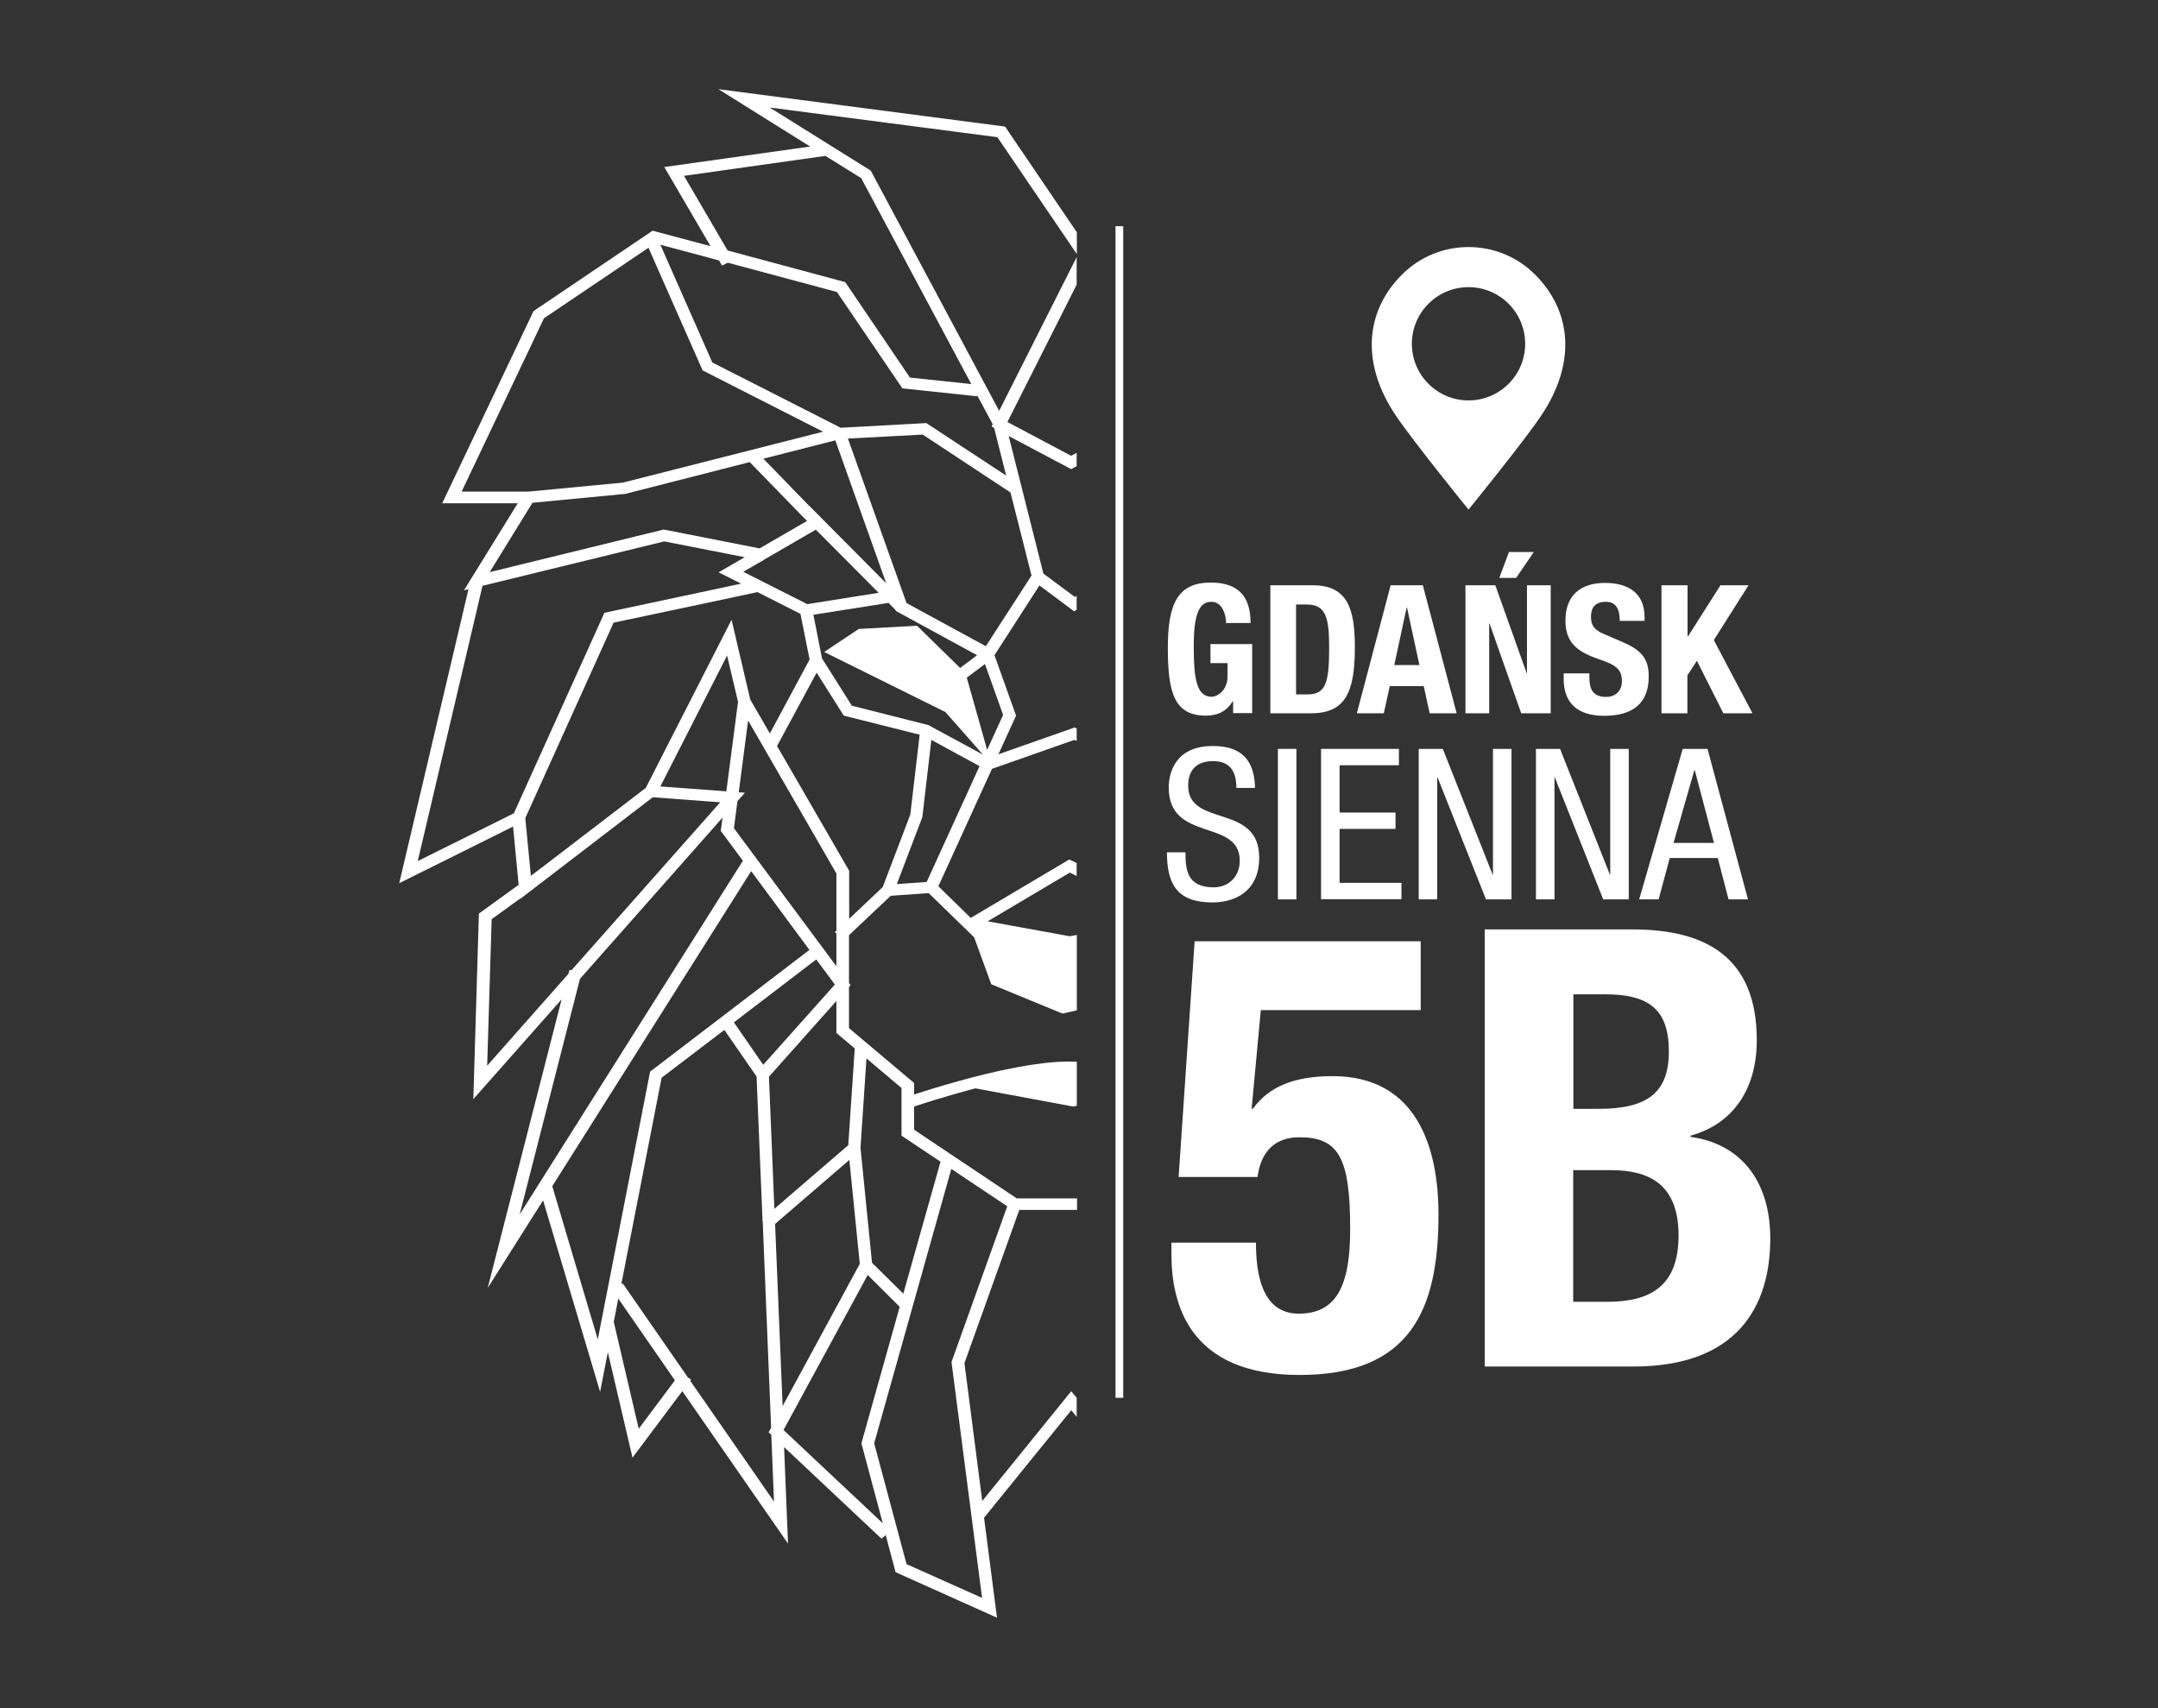 <?xml version="1.0" encoding="UTF-8"?> <svg xmlns="http://www.w3.org/2000/svg" id="Layer_1" data-name="Layer 1" version="1.1" viewBox="0 0 120 95"><rect x="0" y="0" width="120" height="95" fill="#333333" stroke="none"/><defs><style> .cls-1 { fill: #fff; stroke-width: 0px; } </style></defs><g><path class="cls-1" d="M59.58,77.36l-4.96,6.12-.99-7.67,3.05-8.52h3.21v-.64h-3.35l-5.71-3.82v-1.29c.58-.19,1.73-.56,3.07-.92.11-.03.23-.06.34-.09l5.43,1.01.21-.04v-2.45c-.17,0-.33-.01-.49-.01-.85,0-1.84.13-2.86.32-2.23.42-4.59,1.15-5.7,1.51v-.64l-3.62-3.05v-2.29l.09-.1-.09-.12v-2.66l2.32-2.19,2.11-.15,2.53,2.46.95,2.61,3.96,1.63.8-.18v-4.19l-.4.07-4.56-.83,4.57-2.71.38.19v-.72l-.41-.2-5.48,3.25-1.8-1.76,2.98-6.53,4.58-1.61.13.06v-.7l-.11-.05-4.24,1.49.98-2.15-1.2-3.36,2.5-3.88,1.93,1.44.14-.09v-.77l-.1.06-1.75-1.3-1.93-7.65,3.47,1.84.31-.16v-.74l-.31.16-3.54-1.88,3.85-7.64v-1.53l-4.31,8.55-7.14-13.36-5.62-3.51,12.66,1.65,4.42,6.5v-1.21l-3.99-5.88-15.94-2.08,5.1,3.19-8.11,1.14,2.57,4.4-3.22-.86-6.62,4.47-5.08,10.69h4.2l-2.99,4.84.25-.06-3.85,16.35,6.33-3.15.31,3.24-2.21,1.6-.31,10.32,4.91-5.55-4.11,16.05,3.08-4.87,3.17,10.65.43-2.21,1.37,5.87,2.77-3.7,5.88,8.48-.22-5.37,5.42,5.1.23-.21.55,2.07,5.64,2.53-.72-5.56,4.85-5.98.3.37v-1.06l-.31-.37ZM48.19,58.87l1.94,1.64v2.65l2.17,1.45-2.07,7.34-1.74-1.72-.64-6.39.33-4.96ZM49.07,49.35l-1.85,1.75v-2.67l-4.01-6.94,2.2-4.08,1.51,2.39,4.22,1.06-.52,4.44-1.54,4.05ZM46.51,51.92v1.82l-5.7-7.68.2-1.51.41-.46-.34-.03.52-3.99,4.91,8.51v3.18l-.09.08.09.08ZM46.43,54.75l-3.99,4.47-1.63-2.36,4.58-3.5,1.03,1.39ZM45.37,29.46l3.49,3.51-3.97.63-3.56-1.8,1.06-.61h.04s0-.03,0-.03l2.93-1.7ZM44.99,28.13l-2.54-2.62,4-1.02,2.83,7.95-4.29-4.32ZM42.12,32.93l2.39,1.21.51,2.54-2.21,4.11-1.09-1.88-1.04-4.44-4.77,9.35-5.94,4.55-.45.34-.31-3.21,4.91-10.87,5.99-1.27,2.01-.43ZM40.43,36.45l.61,2.58-.65,4.98-3.67-.27,3.71-7.28ZM51.54,49.05l-1.67.12,1.42-3.73.5-4.29,2.68,1.46-2.94,6.44ZM51.64,40.33l-4.27-1.08-1.66-2.63-.48-2.43,4.18-.66.39.4.02.05,4.51,2.46-.94.71-2.4-2.35-3.24.18-1.92,1.28,6.74,3.34,2.09,2.37-3.03-1.64ZM55.78,39.76l-.89,1.95-.19-.69-.94-3.33,1.01-.76,1.01,2.83ZM56.19,27.39l1.17,4.62-2.54,3.93-4.41-2.4-3.26-9.15,4.16-.22,4.88,3.22ZM38.03,9.78l7.87-1.11,1.99,1.24,6.12,11.45-3.41-.36-3.6-5.31-6.54-1.76-2.43-4.16ZM39.98,14.48l.17.29.32-.16,6.07,1.63,3.64,5.36,4.16.44v-.05s.86,1.6.86,1.6l-.06.13.14.08.67,2.65-4.44-2.92-4.76.26-7.14-3.63-2.89-6.55,3.25.87ZM25.67,27.34l4.58-9.64,5.81-3.92,3.01,6.82,6.7,3.41-11.13,2.83-5.24.5h-3.72ZM29.62,27.96l5.14-.49,6.93-1.77,2.77,2.85.42.42-2.64,1.53-5.33-1.05-9.68,2.37,2.38-3.86ZM28.58,45.23l-5.35,2.66,3.6-15.31,10.11-2.47,4.47.88-1.45.84,1.25.63-1.26.27-6.34,1.35-5.03,11.14ZM27.09,59.26l.25-8.14,1.59-1.15v.02s.51-.39.51-.39h0s6.86-5.26,6.86-5.26l3.75.28-8.27,9.34-.11-.02-.06.22-4.52,5.11ZM28.89,67.57l3.36-13.13,7.93-8.97-.1.74,1.23,1.66-12.43,19.7ZM33.24,74.49l-2.53-8.52,11.06-17.52,3.24,4.38-8.86,6.77-2.91,14.9ZM35.52,79.47l-1.39-5.95.25-1.3,3.15,4.55-2.02,2.7ZM38.38,76.79l.05-.07-.17-.1-3.63-5.24-.08.04,2.24-11.48,3.49-2.66,1.79,2.59.33,7.94-.03.03.04.04.47,11.53-.14.25.15.14.15,3.71-4.66-6.72ZM42.76,59.88l3.75-4.21v1.78l1.02.86-.36,5.38-4.11,3.54-.3-7.35ZM43.1,68.07l4.13-3.56.58,5.78-4.29,7.91-.42-10.13ZM43.57,79.53l4.68-8.62,1.78,1.77-2.13,7.59,1.19,4.45-5.51-5.18ZM50.41,86.99l-1.8-6.72,4.29-15.26,3.11,2.08-3.1,8.66,1.1,8.48h0s0,0,0,0l.6,4.64-4.2-1.88Z"></path><polyline class="cls-1" points="62.03 12.58 62.03 77.74 62.46 77.74 62.46 12.58"></polyline></g><g><path class="cls-1" d="M68.18,34.67c0-.52-.23-1.2-.82-1.2-.69,0-.98.71-.98,2.49s.16,2.79.99,2.79c.35,0,.89-.37.89-1.14v-.73h-.95v-1.06h2.32v3.84h-1.06v-.66h-.02c-.35.56-.82.8-1.5.8-1.77,0-2.11-1.32-2.11-3.78s.56-3.62,2.39-3.62c1.57,0,2.21.81,2.21,2.25h-1.38Z"></path><path class="cls-1" d="M70.64,32.55h2.35c1.98,0,2.35,1.36,2.35,3.46,0,2.51-.54,3.66-2.44,3.66h-2.26v-7.12ZM72.07,38.62h.64c1,0,1.2-.63,1.2-2.56,0-1.62-.14-2.44-1.23-2.44h-.61v5.01Z"></path><path class="cls-1" d="M77.34,32.55h1.78l1.88,7.12h-1.5l-.33-1.51h-1.89l-.33,1.51h-1.5l1.88-7.12ZM77.53,36.99h1.4l-.69-3.2h-.02l-.69,3.2Z"></path><path class="cls-1" d="M83.15,32.55l1.74,4.88h.02v-4.88h1.32v7.12h-1.64l-1.76-4.99h-.02v4.99h-1.32v-7.12h1.66ZM83.91,30.7h1.38l-.98,1.44h-.94l.54-1.44Z"></path><path class="cls-1" d="M88.38,37.45v.21c0,.67.19,1.1.95,1.1.44,0,.86-.28.86-.88,0-.64-.32-.9-1.28-1.22-1.28-.43-1.86-.98-1.86-2.15,0-1.4.84-2.09,2.2-2.09,1.28,0,2.2.55,2.2,1.91v.2h-1.38c0-.68-.22-1.06-.78-1.06-.65,0-.82.4-.82.83s.13.72.74.97l1.11.48c1.08.48,1.36,1.01,1.36,1.88,0,1.51-.92,2.18-2.47,2.18s-2.26-.76-2.26-2.07v-.29h1.44Z"></path><path class="cls-1" d="M93.84,32.55v2.85h.02l1.81-2.85h1.56l-1.93,3.05,2.15,4.07h-1.62l-1.47-2.92-.53.81v2.11h-1.44v-7.12h1.44Z"></path><path class="cls-1" d="M68.75,43.82c0-.88-.32-1.49-1.3-1.49-.88,0-1.38.47-1.38,1.36,0,2.36,3.95.95,3.95,4.01,0,1.93-1.42,2.49-2.6,2.49-1.96,0-2.53-1.01-2.53-2.79h1.03c0,.94.07,1.95,1.57,1.95.82,0,1.45-.59,1.45-1.48,0-2.37-3.95-1-3.95-4.07,0-.77.33-2.31,2.45-2.31,1.61,0,2.31.79,2.35,2.33h-1.03Z"></path><path class="cls-1" d="M71.06,41.65h1.03v8.37h-1.03v-8.37Z"></path><path class="cls-1" d="M73.46,41.65h4.33v.91h-3.3v2.63h3.11v.91h-3.11v3h3.44v.91h-4.47v-8.37Z"></path><path class="cls-1" d="M78.89,41.65h1.34l2.77,6.99h.02v-6.99h1.03v8.37h-1.42l-2.69-6.78h-.02v6.78h-1.03v-8.37Z"></path><path class="cls-1" d="M85.41,41.65h1.34l2.77,6.99h.02v-6.99h1.03v8.37h-1.42l-2.69-6.78h-.02v6.78h-1.03v-8.37Z"></path><path class="cls-1" d="M93.57,41.65h1.38l2.25,8.37h-1.08l-.6-2.3h-2.67l-.62,2.3h-1.08l2.42-8.37ZM93.06,46.88h2.25l-1.07-4.05h-.02l-1.16,4.05Z"></path><path class="cls-1" d="M79,56.18h-8.89l-.51,5.48h.07c.92-1.26,2.35-1.81,4.43-1.81,4.63,0,5.89,3.88,5.89,7.7,0,5.31-1.57,8.92-7.73,8.92s-7.12-3.98-7.12-6.71v-.65h4.7c0,1.6.27,3.95,2.38,3.95s2.86-1.57,2.86-4.7c0-3.99-.65-5.11-2.83-5.11-1.4,0-2.15.85-2.32,2.21h-4.39l.89-13.11h12.57v3.81Z"></path><path class="cls-1" d="M82.57,51.69h8.21c4.02,0,6.91,1.5,6.91,6.16,0,2.62-1.23,4.63-3.68,5.31v.07c2.72.37,4.43,2.38,4.43,5.65,0,3.81-1.87,7.12-7.6,7.12h-8.28v-24.32ZM87.48,61.67h1.4c2.72,0,3.92-.89,3.92-3.2s-1.09-3.17-3.54-3.17h-1.77v6.37ZM87.48,72.4h1.91c2.35,0,3.95-.85,3.95-3.68s-1.6-3.64-3.75-3.64h-2.11v7.32Z"></path></g><path class="cls-1" d="M85.36,15.27c-1.02-1.02-2.36-1.53-3.7-1.53s-2.68.51-3.7,1.53c-2.04,2.04-2.31,4.93-.33,7.86,1.01,1.49,4.03,5.21,4.03,5.21,0,0,3.03-3.72,4.03-5.21,1.98-2.93,1.71-5.82-.33-7.86ZM81.66,22.27c-1.74,0-3.15-1.41-3.15-3.15s1.41-3.15,3.15-3.15,3.15,1.41,3.15,3.15-1.41,3.15-3.15,3.15Z"></path></svg> 